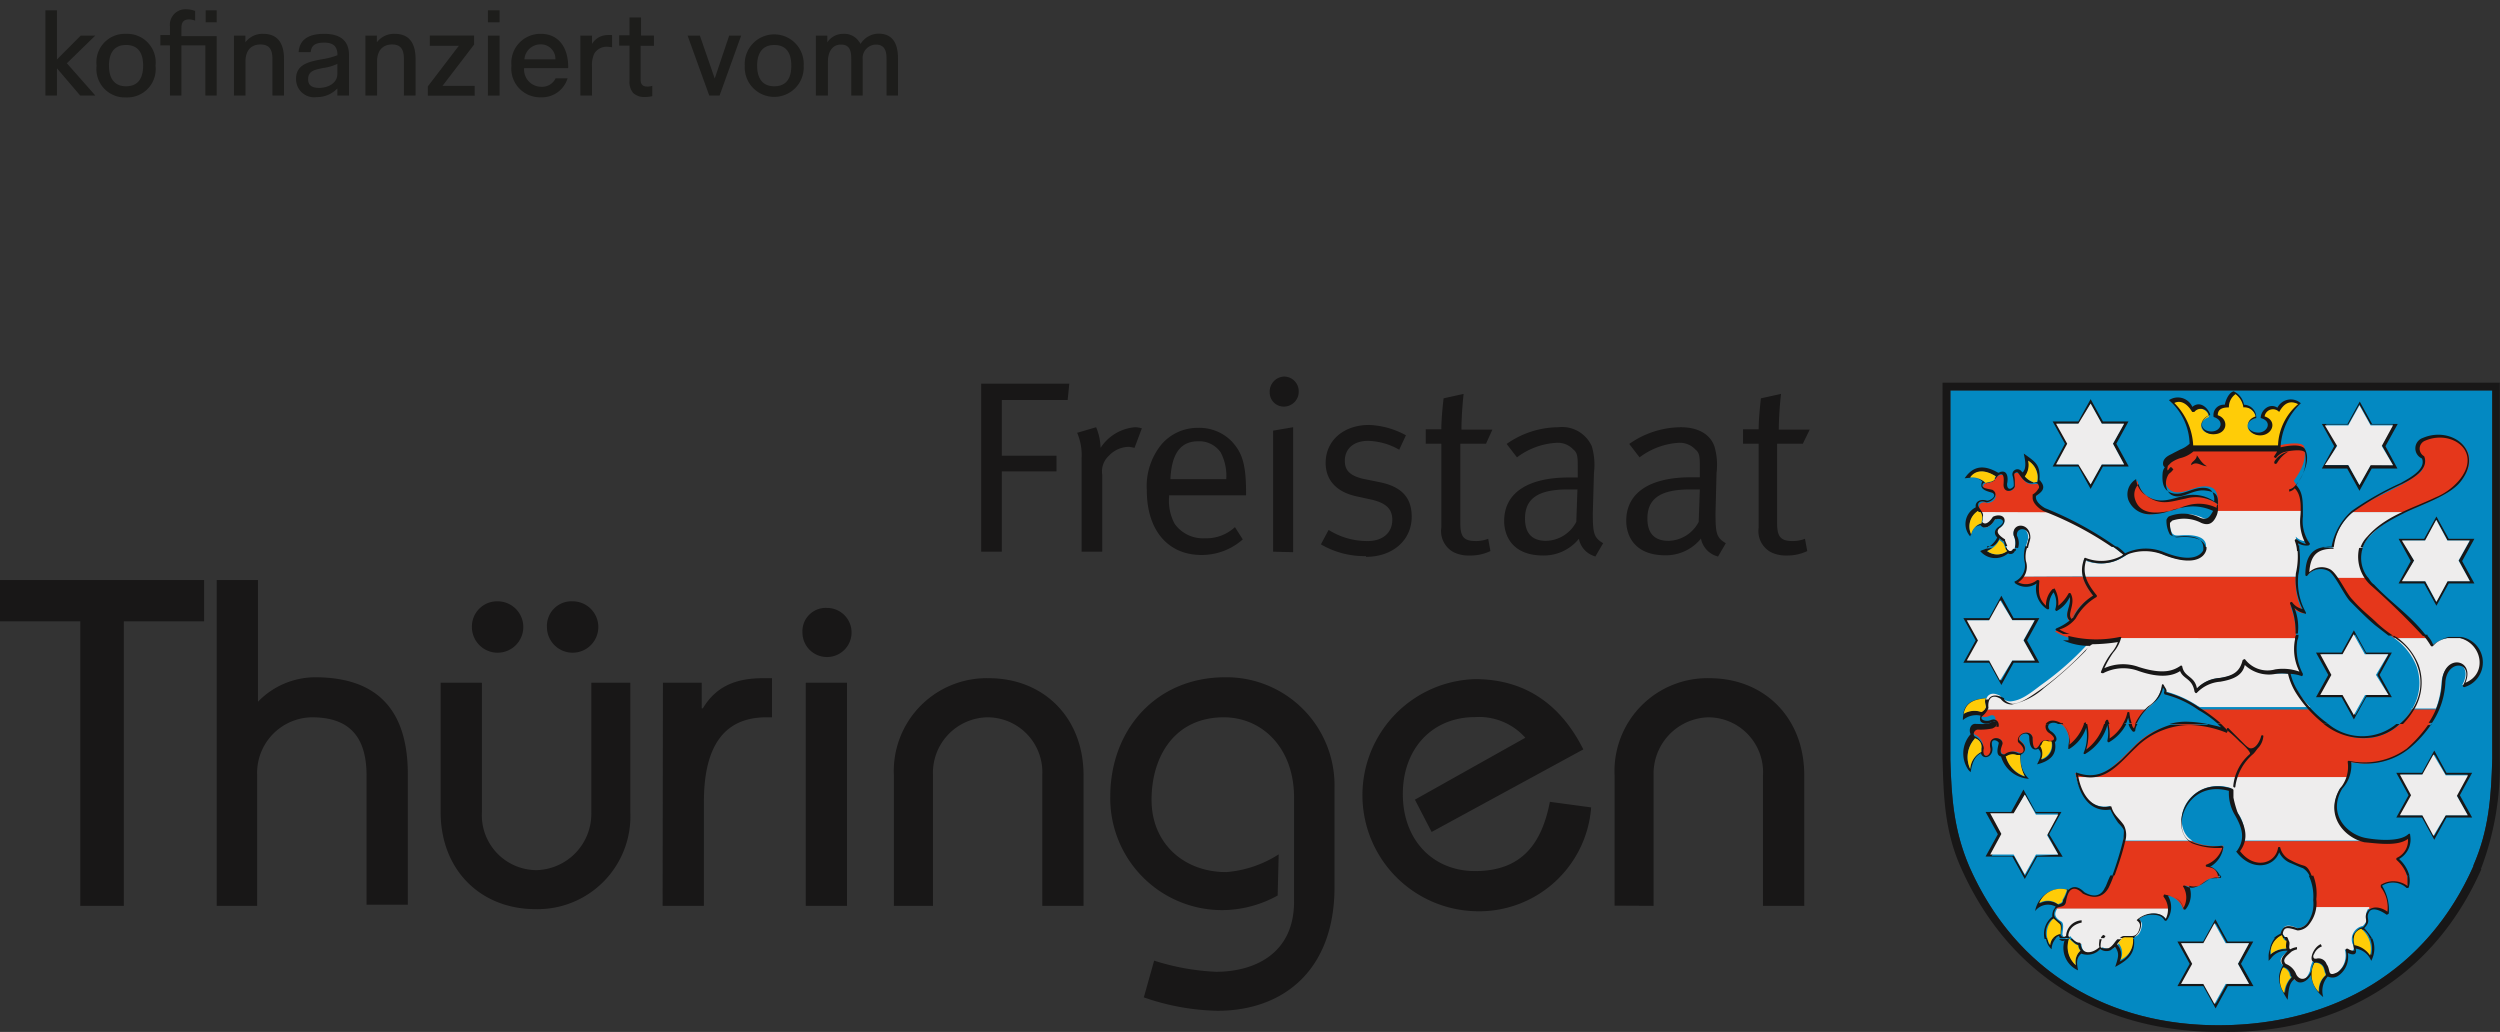 <svg id="Ebene_1" data-name="Ebene 1" xmlns="http://www.w3.org/2000/svg" viewBox="0 0 242.26 100"><rect x="0" y="0" width="242.26" height="100" fill="#333333" stroke="none"/><defs><style>.cls-1{fill:#1d1d1b;}.cls-2{fill:#0389c2;}.cls-3{fill:#181717;}.cls-4,.cls-6{fill:#eeeded;}.cls-5{fill:#e5371b;}.cls-6{fill-rule:evenodd;}.cls-7{fill:#ffcc07;}</style></defs><title>FST_Logo_H100px</title><path class="cls-1" d="M7.77,9.26,5.52,6.62V9.26H4.4V1H5.52V5.76l2.3-2.31H9.23L6.48,6.13,9.24,9.26Z"/><path class="cls-1" d="M15.07,6.36a2.75,2.75,0,0,1-2.86,3.08A2.75,2.75,0,0,1,9.36,6.36a2.75,2.75,0,0,1,2.85-3.08A2.76,2.76,0,0,1,15.07,6.36Zm-1.2,0c0-1.32-.56-2-1.66-2s-1.65.72-1.65,2,.56,2,1.65,2S13.87,7.68,13.87,6.36Z"/><path class="cls-1" d="M21,9.26H19.9V4.4H17.58V9.26H16.47V4.4h-.93v-1h.93V2.58A1.51,1.51,0,0,1,18.1.9a2.54,2.54,0,0,1,.81.16V2a1.77,1.77,0,0,0-.59-.12c-.42,0-.74.18-.74.82v.8H21ZM21,1V2.16H19.93V1Z"/><path class="cls-1" d="M25.24,4.31c-1,0-1.45.7-1.45,1.62V9.26H22.67V3.45h1.11V4.1a2.06,2.06,0,0,1,1.74-.82c1.5,0,2,1.07,2,2.42V9.26H26.4V5.75C26.4,4.91,26.19,4.31,25.24,4.31Z"/><path class="cls-1" d="M33.82,5.34V9.26H32.69V8.57a2.7,2.7,0,0,1-2,.84,1.75,1.75,0,0,1-2-1.79c0-1.4,1.29-1.65,2.53-1.88a7.24,7.24,0,0,0,1.48-.39h0c0-.88-.42-1.22-1.29-1.22s-1.24.28-1.3.92H28.94c.08-1.12.83-1.77,2.47-1.77S33.82,4,33.82,5.34ZM32.69,7.19v-1a4.63,4.63,0,0,1-1.38.4c-.79.16-1.45.27-1.45,1.09,0,.56.33.84,1.09.84C32,8.49,32.69,7.92,32.69,7.19Z"/><path class="cls-1" d="M38,4.31c-1,0-1.46.7-1.46,1.62V9.26H35.41V3.45h1.11V4.1a2.07,2.07,0,0,1,1.75-.82c1.5,0,2,1.07,2,2.42V9.26H39.14V5.75C39.14,4.91,38.93,4.31,38,4.31Z"/><path class="cls-1" d="M41.46,8.37l3-3.93H41.65v-1h4.29v.88l-3.06,4H46v.95H41.46Z"/><path class="cls-1" d="M48.41,2.16H47.28V1h1.13Zm0,7.1H47.28V3.45h1.13Z"/><path class="cls-1" d="M52.45,8.41a1.45,1.45,0,0,0,1.39-.82H55a2.6,2.6,0,0,1-2.59,1.84,2.79,2.79,0,0,1-2.85-3.08,2.81,2.81,0,0,1,2.86-3.07c1.72,0,2.64,1.34,2.64,3.19V6.6H50.79A1.67,1.67,0,0,0,52.45,8.41ZM52.4,4.3a1.56,1.56,0,0,0-1.58,1.45h3A1.4,1.4,0,0,0,52.4,4.3Z"/><path class="cls-1" d="M58.83,4.53a1.41,1.41,0,0,0-1.23.64,2.59,2.59,0,0,0-.23,1.32V9.26H56.24V3.45h1.13v.81a1.73,1.73,0,0,1,1.54-.86,1.87,1.87,0,0,1,.4,0V4.58A3.91,3.91,0,0,0,58.83,4.53Z"/><path class="cls-1" d="M62.75,8.39a1.77,1.77,0,0,0,.46-.07v1a3.55,3.55,0,0,1-.73.08A1.54,1.54,0,0,1,61.35,9,1.64,1.64,0,0,1,61,7.85V4.42H60v-1H61V1.69h1.12V3.44h1.25v1H62.08V7.74C62.08,8.25,62.35,8.39,62.75,8.39Z"/><path class="cls-1" d="M69.26,7.61l1.4-4.16h1.16L69.73,9.26h-1L66.63,3.45h1.19Z"/><path class="cls-1" d="M77.88,6.36a2.86,2.86,0,1,1-5.71,0,2.86,2.86,0,1,1,5.71,0Zm-1.2,0c0-1.32-.56-2-1.65-2s-1.66.72-1.66,2,.56,2,1.66,2S76.68,7.68,76.68,6.36Z"/><path class="cls-1" d="M84.86,4.32A1.31,1.31,0,0,0,83.6,5.78V9.26H82.49V5.75c0-.77-.11-1.43-1-1.43s-1.26.8-1.26,1.61V9.26H79.06V3.45h1.11V4.1a1.84,1.84,0,0,1,1.54-.82A1.71,1.71,0,0,1,83.22,4a1.17,1.17,0,0,1,.17.26,2.09,2.09,0,0,1,1.73-1c1.52,0,1.9,1.15,1.9,2.42V9.26H85.91V5.75C85.91,5,85.78,4.32,84.86,4.32Z"/><path class="cls-2" d="M239.67,83.89c1.51-3.46,1.73-6.6,1.84-10.38V37.83H189V73.62c.11,3.67.32,6.81,1.84,10.37,4.54,10.27,13.62,15.46,24.43,15.36s19.89-5.19,24.43-15.46"/><path class="cls-3" d="M239.67,83.89c1.51-3.46,1.73-6.6,1.84-10.38V37.83H189V73.62c.11,3.67.32,6.81,1.84,10.37,4.54,10.27,13.62,15.46,24.43,15.36s19.89-5.19,24.43-15.46m.76.32c-4.65,10.59-14.06,16-25.19,15.78-11.14.11-20.43-5.19-25.19-15.78-1.62-3.57-1.73-6.81-1.84-10.59V37.08h54V73.62a28,28,0,0,1-1.83,10.59"/><path class="cls-3" d="M231.89,45.08l-1.09-1.95,1.09-2h-2.17l-1.08-1.94-1.08,1.94H225.4l1.08,2-1.08,1.95h2.16L228.64,47l1.08-1.94Zm.43.32h-2.49l-1.19,2.16-1.19-2.16H225l1.19-2.16L225,41.08h2.48l1.19-2.17,1.19,2.17h2.49l-1.19,2.16Z"/><path class="cls-4" d="M231.89,45.08h-2.17L228.64,47l-1.08-1.94h-2.27l1.19-1.84-1.19-2h2.27l1.08-1.94,1.08,1.94h2.17l-1.09,2Z"/><path class="cls-3" d="M239.34,56.32l-1.08-2,1.08-1.94h-2.16l-1.08-2-1.08,2h-2.16l1.08,1.94-1.08,2H235l1.08,2,1.08-2Zm.44.22h-2.49L236.1,58.7l-1.19-2.16h-2.48l1.18-2.17-1.18-2.16h2.48l1.19-2.16,1.19,2.16h2.49l-1.19,2.16,1.19,2.17Z"/><path class="cls-4" d="M239.34,56.32h-2.16l-1.08,2-1.08-2h-2.27l1.19-2-1.19-1.94H235l1.08-2,1.08,2h2.16l-1.08,1.94Z"/><path class="cls-3" d="M231.45,67.35l-1.08-1.95,1.08-2h-2.16l-1.08-1.94-1.08,1.94H225l1.08,2L225,67.35h2.16l1.08,1.94,1.08-1.94Zm.33.21h-2.49l-1.19,2.16-1.19-2.16h-2.48l1.19-2.16-1.19-2.16h2.48l1.19-2.16,1.19,2.16h2.49l-1.19,2.16Z"/><path class="cls-4" d="M231.45,67.35h-2.27l-1.08,1.94L227,67.35h-2.16l1.08-1.95-1.08-2H227l1.08-1.94,1.08,1.94h2.27l-1.19,2Z"/><path class="cls-3" d="M239.13,79l-1.08-1.94,1.08-2H237l-1.08-1.95-1.09,1.95h-2.16l1.08,2L232.64,79h2.16l1.09,2L237,79Zm.43.22h-2.49l-1.18,2.16-1.19-2.16h-2.49l1.19-2.16-1.19-2.17h2.49l1.19-2.16,1.18,2.16h2.49l-1.19,2.17Z"/><path class="cls-4" d="M239.13,79H237l-1.19,2-1.08-2h-2.17l1.08-1.94-1.08-2h2.17l1.08-1.95L237,75.13h2.16l-1.08,2Z"/><path class="cls-3" d="M217.94,95.35l-1.08-1.95,1.08-2h-2.16l-1.08-1.94-1.08,1.94h-2.17l1.08,2-1.08,1.95h2.17l1.08,1.94,1.08-1.94Zm.43.21h-2.48l-1.19,2.16-1.19-2.16H211l1.19-2.16L211,91.24h2.49l1.19-2.16,1.19,2.16h2.48l-1.19,2.16Z"/><path class="cls-4" d="M217.94,95.35h-2.27l-1.08,1.94-1.08-1.94h-2.16l1.08-1.95-1.08-2h2.16l1.08-1.94,1.08,1.94h2.27l-1.08,2Z"/><path class="cls-3" d="M199.45,82.81l-1.08-2,1.08-2h-2.16L196.21,77l-1.08,1.94H193l1.08,2-1.08,2h2.16l1.08,1.94,1.08-1.94Zm.44.21H197.4l-1.19,2.16L195,83h-2.59l1.19-2.16-1.19-2.16h2.48l1.19-2.17,1.19,2.17h2.49l-1.19,2.16,1.3,2.16Z"/><path class="cls-4" d="M199.45,82.81h-2.16l-1.08,1.94-1.08-1.94h-2.27l1.08-2-1.08-2h2.27L196.21,77l1.08,1.94h2.16l-1.08,2Z"/><path class="cls-3" d="M197.18,64l-1.08-1.94,1.08-1.95H195l-1.08-1.94-1.08,1.94H190.7l1.08,1.95L190.7,64h2.16l1.08,1.95L195,64Zm.44.22h-2.49l-1.19,2.16-1.19-2.16h-2.49l1.19-2.16-1.19-2.16h2.49l1.19-2.17,1.19,2.17h2.49l-1.19,2.16,1.19,2.16Z"/><path class="cls-4" d="M197.18,64H195l-1.19,1.95L192.75,64h-2.16l1.08-1.94-1.08-1.95h2.16l1.08-1.94L195,60.1h2.16l-1.08,1.95Z"/><path class="cls-3" d="M205.83,45,204.75,43l1.08-1.94h-2.16l-1.08-1.95-1.08,1.95h-2.16L200.43,43,199.35,45h2.16l1.08,1.94L203.67,45Zm.43.21h-2.48l-1.19,2.17-1.19-2.17h-2.49L200.1,43l-1.19-2.16h2.49l1.19-2.16,1.19,2.16h2.48L205.08,43l1.18,2.16Z"/><path class="cls-4" d="M205.83,45h-2.16l-1.08,1.94L201.4,45h-2.16L200.32,43l-1.08-1.94h2.16l1.19-1.95,1.08,1.95h2.16L204.75,43Z"/><path class="cls-5" d="M223,49.62H214.7c0-.11,0-.11.1-.22a2.11,2.11,0,0,0,.11-1.19c-.11-.65-.32-1.08-1.29-1.08s-2,.76-2.92.54-1-1.4-.87-1.84a.83.83,0,0,1,.22-.54.11.11,0,0,1-.11-.11c-.22-.1-.11-.32-.11-.54.11-.43.54-.43,1-.64a5.8,5.8,0,0,0,1.52-.87H221s1.94-.43,2.27.11c.11.54.32,1.62-1,3.35a4.22,4.22,0,0,1,.76,3"/><path class="cls-4" d="M201.83,55.89a2.73,2.73,0,0,1,.11-1.62,4.19,4.19,0,0,0,4.32-.65,4.46,4.46,0,0,1,3.36.1c2.7,1.09,3.89.33,4.1-.43s-.1-1.62-2.59-1.4c-.33,0-.43,0-.65-.22a2.4,2.4,0,0,1-.22-1.3.88.88,0,0,1,.22-.32,3.81,3.81,0,0,1,2.92.11c.65.32,1,0,1.3-.65H223v.21a3.55,3.55,0,0,0,.65,2.71,1.39,1.39,0,0,1-1.19-.43,9.18,9.18,0,0,1,.11,3.78v.11Z"/><path class="cls-6" d="M222.48,61.83v.22A5.47,5.47,0,0,0,223,65.4a6,6,0,0,0-2.59-.32,3.18,3.18,0,0,1-3-1.09c-.11,1.09-.87,1.52-2.38,1.73a3.19,3.19,0,0,0-2.27,1.19c-.22-1.4-1.19-1.19-1.51-2.27-.65.44-1.73.87-4.11.11a4.49,4.49,0,0,0-3.57.22c.54-1.73,1.41-2.06,1.62-3.25h17.3Z"/><path class="cls-5" d="M213.18,68.75h10.71c1.73,2,3.89,3.14,6.16,2.7a5.46,5.46,0,0,0,3.67-2.7h2.49a10.13,10.13,0,0,1-2.81,3.79,7,7,0,0,1-5.73,1.29,2.55,2.55,0,0,1-.22,1.62H201.18a1.06,1.06,0,0,0-.1-.54c2.59,1,3.89-.86,5.72-2.59A6.85,6.85,0,0,1,212,70.16a10.55,10.55,0,0,1,3.68.75,8.17,8.17,0,0,0-2.49-2.16"/><path class="cls-4" d="M227.45,75.35a1.57,1.57,0,0,1-.65,1c-1.51,2.49.33,4.54,2.27,5,.33,0,.76.11,1.19.11H217.4a3.31,3.31,0,0,0-.65-2.81,4,4,0,0,1-.54-2.27,3.82,3.82,0,0,0-3,.21c-2.48,1.41-2.05,4.22-.75,4.87h-6.71a4.78,4.78,0,0,0,.11-1.19c-.11-.54-1-1-1.4-2.16-1.52.32-2.81-.76-3.25-2.81h26.27Z"/><path class="cls-5" d="M217.4,81.51h12.86c1.19.11,2.49.11,3.14-.54a2,2,0,0,1-1.19,2.27,3,3,0,0,1,1.08,2.81,2.11,2.11,0,0,0-2.59-.22,3.34,3.34,0,0,1,.64,2.7,1.47,1.47,0,0,0-1.72-.43h-5.3a2.24,2.24,0,0,0,0-.86c0-1.95-.54-2.92-1.08-3.25s-2.06-.64-2.38-1.83c-.22,1.73-2.49,2.37-3.89.32.21-.43.43-.65.43-1"/><path class="cls-4" d="M229.62,88c-.11.11-.22.11-.22.22-.33.65.32.76-.43,1.51a1.32,1.32,0,0,0-1,1.73c.33.54,0,1-.75.54a2.11,2.11,0,0,1-.76,2.27c-1.3.65-.86-.21-1.3-.75a.82.82,0,0,0-1-.43,2.47,2.47,0,0,0-.32,1c-.44,1.19-1.41,1.4-1.73.43a2,2,0,0,0-.87-1c-.65-.54.22-1.08.54-1.41-.32-.11-.21-.43-.21-.86s-.44-.76-.44-.87c.11-.75.54-.86,1.52-.43a1.48,1.48,0,0,0,1.08-.65,3,3,0,0,0,.54-1.4h5.3Zm-19.36,0a1.61,1.61,0,0,1-.32,1.09,1.46,1.46,0,0,0-1.3-.55,2.44,2.44,0,0,0-1.4.55.59.59,0,0,1,.32.54c-.21,1.73-1.4,1-1.73,1.18s-.43.76-1.08,1.09c-.76.1-1-.11-1-.11-.65.65-1.95,1.08-2.06-.33-.32.11-.75-.32-1.08-.75-.21.21-.43.43-.75-.11,0-.43.21-1.08-.11-1.3-.54-.32-.76-.65-.43-1.19,0,0,0-.11.1-.11Z"/><path class="cls-5" d="M205.72,81.51h6.71c.1,0,.1.11.21.11a5.73,5.73,0,0,0,2.81.32c.11.87-1,1.73-1.62,2,.54.1,1,.21,1.19,1.19a1.5,1.5,0,0,0-1.51.43,1.44,1.44,0,0,1-1.73.21,2.17,2.17,0,0,1-.22,2.38,1.93,1.93,0,0,0-1.84-1.4,2,2,0,0,1,.44,1.29h-11c.32-.32.86-.1,1-.64.22-1.52,1-1.73,1.84-.87,1.19.65,1.84.22,2.27-.43a23.31,23.31,0,0,0,1.51-4.54M192.21,68.75H208a3.7,3.7,0,0,0-1.19,2.06c-.43-.33-.32-.76-.54-1.63a4.42,4.42,0,0,1-1.94,2.6,3.76,3.76,0,0,0-.11-2A5.54,5.54,0,0,1,202.05,73a4.51,4.51,0,0,0,.11-2.92,4,4,0,0,1-1.73,2.38,2.28,2.28,0,0,0-.54-2.17c-1.3-.86-1.84.11-1.19.65s.65,1-.11,1c-.22-.11-.54-.11-.65.1-.43.65-1.08.76-1-.64-.22-.76-1.41-.33-1.19.32l.21.22c.54.43.33,1.19-.32,1a1.17,1.17,0,0,0-1.19.11c-.65.21-.65-.43-.43-1.08.11-.44-1.19-.76-1,.32s-1.09,1.41-.87.11c.11-.22-.22-1-.76-1.19-.32-.32-.1-1,.33-.87a1.84,1.84,0,0,0,1.3-.1c.54-.22.43-1.19-.22-.87s-1.41-.11-.87-.54c0,.22.11.11.22,0"/><path class="cls-4" d="M196,55.89a1.83,1.83,0,0,0,.22-1.52c-.22-.86.32-1.94.32-2.27,0-1.29-1.62-1.29-1.4-.21.43,1.19-.11,2-.65,1.29l-.22-.64c-.86-.54-1.08-1.09-.43-1.41.87-.65.11-1.19-.54-.76-.54.87-1.08.87-1.19.54s.11-.43,0-1c0-.11-.21-.32-.21-.32h6.59a27.55,27.55,0,0,1,7.35,4.21,4.23,4.23,0,0,1-3.89.44,4,4,0,0,0-.11,1.62Z"/><path class="cls-5" d="M196,55.89h5.73a4.46,4.46,0,0,0,1.09,1.94A4.45,4.45,0,0,0,200.75,60c0,.11-.11.11-.11.22-.86-.43.33-1.62-.21-2.59a4.24,4.24,0,0,1-1.19,1.4,3,3,0,0,0-.22-1.94,2.56,2.56,0,0,0-.65,1.73,2.25,2.25,0,0,1-.86-2.6,1.78,1.78,0,0,1-2.16.11.72.72,0,0,0,.64-.43m11.14-9.3a2.25,2.25,0,0,0,1.19,1.62c1.51.87,2.92-.21,4.43-.11a4,4,0,0,1,2.16.76.79.79,0,0,1-.11.54,3.88,3.88,0,0,0-3.13-.32,13.76,13.76,0,0,1-3.14.75,1.88,1.88,0,0,1-1.94-1.29,1.81,1.81,0,0,1,.54-1.95"/><path class="cls-7" d="M210.48,39c.87-.43,1.51,0,2.05.87a.89.89,0,0,1,1.52.54c-1.19.43-.87,1.62.32,1.62s1.41-1.3.33-1.62a1,1,0,0,1,1.08-1,1.44,1.44,0,0,1,.75-1.29,1.66,1.66,0,0,1,.87,1.29,1.18,1.18,0,0,1,1.19,1.09c-1.3.32-.87,1.62.32,1.62s1.52-1.3.33-1.62a1,1,0,0,1,1.51-.76,1.35,1.35,0,0,1,2.05-.54,5.64,5.64,0,0,0-1.94,4.21h-8.43a6.08,6.08,0,0,0-2-4.43"/><path class="cls-4" d="M233.72,68.75a4.83,4.83,0,0,0,.44-4.21A6.09,6.09,0,0,0,232,61.83h3.14c.21.22.32.54.54.76a2.9,2.9,0,0,1,1.51-.76h1.19a2.14,2.14,0,0,1,1.52,1,2.22,2.22,0,0,1-1.3,3.56c1.3-2.38-1.73-3-2-.32a9,9,0,0,1-.54,2.59h-2.38Z"/><path class="cls-5" d="M226.37,55.89h2.92c.22.21.43.54.65.75,1.95,2.06,3.67,3,5.19,5.19H232a28.29,28.29,0,0,1-4.1-3.56c-.44-.55-1-1.63-1.52-2.38"/><path class="cls-4" d="M226.37,55.89a1.74,1.74,0,0,0-.65-.65,1.76,1.76,0,0,0-2.05.43c.11-1.84.65-2.59,2.38-2.59a5.68,5.68,0,0,1,1.84-3.36l.1-.1h5.08a9.71,9.71,0,0,0-3.56,2.48,3,3,0,0,0-.11,3.9h-3Z"/><path class="cls-5" d="M233.07,49.62H228c1.73-1.41,4.54-2.27,6.17-3.57a1.56,1.56,0,0,0,.75-1.73.94.94,0,0,1,.11-1.73,3.2,3.2,0,0,1,3.24.22c.87.54,1.73,2,.11,3.89-1.08,1.3-3.67,2.16-4.75,2.7a1.86,1.86,0,0,0-.55.22"/><path class="cls-3" d="M212.86,44.1c.22.22.43.76,1,1.08-.54,0-1-.54-1.51-.1-.11-.33.54-.44.54-1m7.57.54c-.22.33.1.44.21.22a3.11,3.11,0,0,1,1.08-1.08,2.19,2.19,0,0,0-1.29.86m-3,27.46c.11.11.43.44.65.44.65,0,1-1.09,1-1.19s.22-.11.22,0a1.92,1.92,0,0,1-.44,1.08c-.21.21-.32.43-.54.65a5,5,0,0,0-1.73,3.13c0,.22-.21.11-.21,0a4.65,4.65,0,0,1,1.62-3.13c.11-.22-.87-1.09-1-1.19a11.54,11.54,0,0,0-1.19-1.08c-.11-.11,0-.33.11-.22l1.51,1.51"/><path class="cls-5" d="M205.4,61.83c-2.05.44-4.65.44-6.27-.65A3.41,3.41,0,0,0,200.75,60a5.62,5.62,0,0,1,2.06-2.16,4.46,4.46,0,0,1-1.09-1.94h20.76a6.29,6.29,0,0,0,.76,3.56,2.62,2.62,0,0,1-1.3-.75,7.66,7.66,0,0,1,.54,3.13Z"/><path class="cls-4" d="M209.51,66.48a3.31,3.31,0,0,1-1.3,2.06l-.11.1-.11.11H192.21l.11-.11a.38.38,0,0,1,.11-.21c-.11-1,.43-1.52,1.4-1a1.21,1.21,0,0,0,1,.54c1-.1,1.72-.64,3-1.62a28.6,28.6,0,0,0,4.33-3.78l.43-.43a22.33,22.33,0,0,0,2.7-.22h.11c-.32,1.08-1.08,1.41-1.62,3.24a4.49,4.49,0,0,1,3.57-.21c2.37.75,3.45.32,4.1-.11.22,1.08,1.3.86,1.41,2.27a3.61,3.61,0,0,1,2.27-1.19c1.4-.22,2.16-.76,2.38-1.73a3.17,3.17,0,0,0,3,1.08h1.3v.11a3.89,3.89,0,0,0,.54,1.19c.11.11.11.22.22.32a8.41,8.41,0,0,0,1.19,1.52l.11.11H213.18l-.21-.11A10.41,10.41,0,0,0,209.83,67c.11-.32-.32-.54-.32-.54"/><path class="cls-5" d="M191.89,49.62a.38.38,0,0,1-.11-.22c-.11-.54.21-.86.86-.65.65-.11,1-.65.54-1-.32-.11-1-.22-1-.54,0-.54.54-.33.87-.54s.32-.54.86-.65.54.54.43,1c0,.87.76.54.87.22.11-.87-.43-1.3.21-1.41.33-.1.54.76,1.08,1s.87-.11,1.19.21c.33.54,0,.65-.54,1.19,0,.11-.21.65,1,1.3a1.13,1.13,0,0,1,.32.11Z"/><path class="cls-3" d="M198.37,90.91c.11.22.11.44.22.65.11-.21.11-.43.32-.65h.33a1.64,1.64,0,0,0-.43,1.08,1.68,1.68,0,0,1-.55-1.08Zm2.38,0c.33.33.54.44.76.44,0,0,.11,0,.11.1.1,1.08,1.08,1,1.83.33-.1-.22,0-.54,0-.76h.22a1.83,1.83,0,0,0-.11.76c.22.21.65.11.76.11.43-.22.54-.54.86-.87h.44c-.22.11-.22.22-.44.43v.11a1.43,1.43,0,0,1,.22,1.62A2,2,0,0,0,206.59,91h.21c.11,1.41-.54,2-1.83,2.7.32-1,.43-1.29,0-1.94-.11.11-.33.21-.44.32a1,1,0,0,1-1-.11,1.7,1.7,0,0,1-1.84.44c-.54.43-.43,1-.32,1.62a2.38,2.38,0,0,1-1.3-2.92c-.11.11-.32.11-.54-.11h1.19Zm20,0a2,2,0,0,0-.76,1.3v.32a1.91,1.91,0,0,1,1.52-.54c-.11-.21,0-.54,0-.75a.83.83,0,0,0-.22-.44h.33c.1.11.1.22.21.44s-.11.65.11.75a1.65,1.65,0,0,1,.65-.21V92a1.73,1.73,0,0,0-.54.22c-.33.32-1,.76-.54,1.19a1.74,1.74,0,0,1,1,1c.32.65,1.08.65,1.51-.43a2.75,2.75,0,0,1,.22-.76c-.54-.1-.11-1.4.65-1.73l.11.22a1.3,1.3,0,0,0-.76.76c-.11.1-.11.43.11.43h.11a.82.82,0,0,1,1,.54c.43.54,0,1.3,1.08.76a2,2,0,0,0,.76-2.17c0-.1.1-.1.21-.1a1.1,1.1,0,0,0,.65.21,4.52,4.52,0,0,1-.11-.54V90.8h.22v.76a2.32,2.32,0,0,1,1.51,1,2.81,2.81,0,0,0-.1-1.62h.21a2.52,2.52,0,0,1-.11,2.17,1.92,1.92,0,0,0-1.51-1.19c.11.43,0,.75-.76.43a2.21,2.21,0,0,1-.86,2.16,1,1,0,0,1-1.08.11,2.14,2.14,0,0,0-.44,2,3.15,3.15,0,0,1-1.18-2.16c-.44.76-1.19,1-1.63.43-.54.44-.54,1.08-.64,2-.76-1.19-1.19-2.16-.44-3.35-.43-.54.11-1,.44-1.41a1.84,1.84,0,0,0-1.63.76l-.21.22v-.33a1.83,1.83,0,0,1,.11-.76,2.39,2.39,0,0,1,.64-1.29h.22Zm-20.22,0a2.36,2.36,0,0,0,.65,2.6,1.43,1.43,0,0,1,.44-1.41.81.81,0,0,1-.22-.54c-.22,0-.54-.32-.87-.65m23.79,2.38a2.42,2.42,0,0,0,.43,2.81,1.9,1.9,0,0,1,.65-1.62v-.11c-.11-.21-.11-.43-.22-.65a.79.79,0,0,0-.86-.43m-3,.43a2.28,2.28,0,0,0,.11,2.49,2.43,2.43,0,0,1,.65-1.51c0-.11-.11-.11-.11-.22a.93.93,0,0,0-.65-.76"/><path class="cls-3" d="M204.86,84.75a9.87,9.87,0,0,1-.54,1.3c-.43.75-1.19,1.19-2.49.54-.75-.76-1.4-.65-1.62.76-.11.75-.86.32-1.08.86s0,.76.43,1.08.11,1,.11,1.3c.22.32.32.21.54.11a1.6,1.6,0,0,1,1.51-1.52v.22c-1,.22-1.29.86-1.29,1.3.1.1.1.21.21.21h-1a.38.38,0,0,1-.11-.21c-.11,0-.21.1-.32.21h-.33a2.6,2.6,0,0,1,.65-.43c0-.32.11-.86-.11-1a2.9,2.9,0,0,1-.54-.43,1.77,1.77,0,0,0-.54,1.94h-.21a2.11,2.11,0,0,1,.75-2.16,1.36,1.36,0,0,1,.11-.65c.11-.11.11-.22.22-.32a1.56,1.56,0,0,0-2,.43,2.59,2.59,0,0,1,3.24-2.06c.44-.43,1-.32,1.52.22,1.08.65,1.73.22,2-.43.11-.11.22-.54.54-1.19h.22Zm10.27,0c0,.11.11.11.11.22a.11.11,0,0,1-.11.11c-1.19-.33-1.73,1.18-3,.75a2.26,2.26,0,0,1-.32,2.27.15.15,0,0,1-.22,0,1.61,1.61,0,0,0-1.51-1.3,2.13,2.13,0,0,1-.11,2.38.15.15,0,0,1-.22,0c-.21-.32-.43-.54-1.29-.54a1.92,1.92,0,0,0-1.19.44c.21.1.21.32.21.54a1.53,1.53,0,0,1-.65,1.18v.11h-1.4a.56.56,0,0,1,.43-.21h.76c.32,0,.65-.22.76-1a.57.57,0,0,0-.22-.43l-.11-.11a2.5,2.5,0,0,1,1.51-.65c.76,0,1.09.22,1.3.55a2,2,0,0,0-.21-2.17s0-.21.1-.21c.87.21,1.52.32,1.84,1.29a2,2,0,0,0,0-2c-.11-.11,0-.22.22-.11,1.19.65,1.73-.86,3-.75V85h.33Zm9,0a4.88,4.88,0,0,1,.33,2.38,3.27,3.27,0,0,1-.65,2.38,1.48,1.48,0,0,1-1.08.65h-.11c-1-.33-1.3-.33-1.41.32,0,.11.11.22.22.43h-.33c0-.11-.1-.11-.1-.21-.11.1-.22.1-.33.21h-.32a2.29,2.29,0,0,1,.65-.43c.21-.86.75-.86,1.62-.54a1.29,1.29,0,0,0,1-.54,3.12,3.12,0,0,0,.54-2.16,4.72,4.72,0,0,0-.43-2.38h.43Zm9.3,0a2.19,2.19,0,0,1,0,1.19c0,.11-.11.11-.22.11a1.94,1.94,0,0,0-2.38-.22,4.39,4.39,0,0,1,.65,2.7.38.38,0,0,1-.21.11c-.44-.32-1.41-.86-1.73-.21s.32.75-.44,1.51a5.37,5.37,0,0,1,.76,1h-.21a1.7,1.7,0,0,0-.65-.86,1.17,1.17,0,0,0-.76.86H228c0-.21,0-.32.11-.43.22-.32.54-.65.87-.65.65-.65,0-.86.43-1.51s1.4-.43,1.94,0a3.21,3.21,0,0,0-.64-2.38v-.22a2.27,2.27,0,0,1,2.59.11v-1h.11Zm-29.84,6.16c0-.11.11-.21.22-.32l.21.11c0,.1-.1.1-.1.21Zm-3.24-4.65a2.28,2.28,0,0,0-2.7,1.3,1.64,1.64,0,0,1,1.83.11c.22-.11.44-.11.44-.43a4.18,4.18,0,0,0,.43-1"/><path class="cls-3" d="M193.51,70.16c0,.21-.22.32-.43.43a5.69,5.69,0,0,1-1.41.11c-.32,0-.54.43-.32.65.54.21,1,1,.86,1.29-.11,1.08.87.54.65-.21-.22-1.3,1.3-1,1.19-.33-.11.33-.43,1.08.21,1a1.14,1.14,0,0,1,1.3-.11c.54.11.76-.33.22-.87l-.22-.21c-.21-.87,1.19-1.3,1.41-.44,0,1.41.43,1.19.75.54a.68.68,0,0,1,.87-.21c.43,0,.76-.22,0-.76a.72.72,0,0,1-.33-.86h.33c-.22.21-.11.43.11.65.54.32.75.86.43,1.08.22,1.19-.43,1.83-1.73,2.16.32-.65.54-1.08.11-1.51-.43.21-.87,0-.87-1.19-.11-.54-1.08-.22-1,.32l.22.22c.54.43.43,1,0,1.19a2.57,2.57,0,0,0,.75,2.37,3,3,0,0,1-2.7-2.16c-.54-.11-.32-.86-.22-1.3,0-.21-.86-.64-.64.33s-.87,1.4-1.09.65c-.64.32-.86,1-1,1.84l-.21-.22a2.79,2.79,0,0,1,.21-3.46c-.21-.43,0-1.08.54-1,.33,0,1.3.1,1.52-.22h.43Zm6.38,0a2.19,2.19,0,0,1,.64,2,4.29,4.29,0,0,0,1.41-2h.32a4.86,4.86,0,0,1-.1,2.48,4.89,4.89,0,0,0,1.73-2.48h.43a5.56,5.56,0,0,1,.11,1.4,3.94,3.94,0,0,0,1.29-1.4h.33a4.29,4.29,0,0,1-1.62,1.73c-.11.1-.22,0-.22-.11a3.53,3.53,0,0,0,0-1.52A4.63,4.63,0,0,1,202.16,73c-.11.11-.33.11-.22-.11a4.32,4.32,0,0,0,.22-2.38,3.76,3.76,0,0,1-1.63,2.06c-.21,0-.1-.11-.1-.11,0-.33.1-.65.1-1a2.27,2.27,0,0,0-.54-1.19c-.1-.1-.21-.1-.32-.21h.22Zm6.7,0a.59.59,0,0,0,.21.43c0-.11.11-.22.11-.43h.22a1.48,1.48,0,0,0-.22.65c0,.1-.21.1-.21.1a1.7,1.7,0,0,1-.44-.75Zm7.35,0c.43.1,1,.21,1.3.32l-.33-.32h.33l.65.65-.11.21a9.86,9.86,0,0,0-3.57-.76A7.47,7.47,0,0,0,207,72.43c-1.62,1.51-3,3.56-5.62,2.7.22,1.51,1.19,3.46,3.13,3,0,0,.11,0,.11.1.22.76.76,1.09,1.19,1.73a2.08,2.08,0,0,1,.11,1.63c-.22,1-.65,2.27-1,3.24h-.22a33.19,33.19,0,0,0,1-3.24,4.48,4.48,0,0,0,.11-1.09c0-.21-.43-.64-.54-.75a7.72,7.72,0,0,1-.76-1.3c-2.16.33-3.13-1.73-3.35-3.46,0-.21.11-.11.11-.11,1.84.65,3-.1,4.33-1.29l1.29-1.3a8.47,8.47,0,0,1,3.46-2.06h3.57Zm11.68,0a5.18,5.18,0,0,0,6.59,0h.32a4.84,4.84,0,0,1-2.59,1.29,6.07,6.07,0,0,1-4.76-1.29Zm10,0a11.37,11.37,0,0,1-2.16,2.38,6.68,6.68,0,0,1-5.62,1.29,3.35,3.35,0,0,1-.87,2.6c-1.4,2.38.32,4.32,2.16,4.75,1.08.22,3.35.44,4.22-.32.11-.11.21-.11.21.11a2.17,2.17,0,0,1-1.08,2.27,3.29,3.29,0,0,1,1,1.62h-.22a3.54,3.54,0,0,0-1-1.51.15.15,0,0,1,0-.22,1.84,1.84,0,0,0,1.08-1.84c-1,.76-3,.43-4.22.33-1.94-.44-3.89-2.6-2.38-5.19a3.24,3.24,0,0,0,.76-2.6.11.11,0,0,1,.11-.11,7,7,0,0,0,5.62-1.18,12.78,12.78,0,0,0,2.05-2.28h.33ZM214.91,84.75c-.21-.54-.43-.65-1.08-.76-.11,0-.11-.21,0-.21a2.56,2.56,0,0,0,1.52-1.62,6.66,6.66,0,0,1-2.92-.44c-2.38-1.29-.65-6.7,3.89-5.29l.11.1v.76a10,10,0,0,0,.43,1.52c.76,1.29,1.08,2.48.21,3.67,1.41,1.84,3.46,1.19,3.68-.32,0-.11.22-.11.22,0a1.8,1.8,0,0,0,1,1.19,5.72,5.72,0,0,0,1.3.54c.32.1.54.43.75,1h-.21a1.65,1.65,0,0,0-.65-.76c-.33-.11-.76-.32-1.3-.54a2.07,2.07,0,0,1-1-1c-.54,1.51-2.7,1.84-4.11,0,0,0-.11-.11,0-.11.87-1.19.54-2.27-.22-3.57a4.17,4.17,0,0,1-.54-2.27c-4.32-1.19-5.83,4.22-3.46,5a5.36,5.36,0,0,0,2.71.32.31.31,0,0,1,.21.11A2.55,2.55,0,0,1,214.16,84h.1a1.72,1.72,0,0,1,.87.87h-.22ZM197.72,72.32a1.32,1.32,0,0,1,.11,1.3,1.45,1.45,0,0,0,1-1.73h-.33c-.22-.11-.43-.11-.54.1s-.11.33-.22.33m-3.35,1a2.82,2.82,0,0,0,1.84,1.95,3.25,3.25,0,0,1-.43-2.06h-.33a1.09,1.09,0,0,0-1,.11h-.11m-3-1.73a2.66,2.66,0,0,0-.44,2.92A2,2,0,0,1,192,72.86v-.32a.85.85,0,0,0-.64-1"/><path class="cls-3" d="M200.43,61.62a11,11,0,0,0,5,.1c.22,0,.11.11.11.11a3.52,3.52,0,0,1-.76,1.41,9.2,9.2,0,0,0-.86,1.51,4.45,4.45,0,0,1,3.35-.11c2.38.76,3.35.33,4-.1.11-.11.21,0,.21.1.22,1,1.19.87,1.41,2.06a3.35,3.35,0,0,1,2.16-1c1.41-.21,2-.64,2.27-1.73a.4.4,0,0,1,.22-.1,2.73,2.73,0,0,0,2.92,1,4.71,4.71,0,0,1,2.37.22,4.8,4.8,0,0,1-.43-3.14.63.63,0,0,1,.11-.43h.22a1.16,1.16,0,0,1-.11.54,5.15,5.15,0,0,0,.54,3.24s0,.22-.11.22a3.78,3.78,0,0,0-1.08-.22A5.51,5.51,0,0,0,222.7,67a10.08,10.08,0,0,0,2.92,3.14h-.44a12,12,0,0,1-2.7-3,6.19,6.19,0,0,1-.76-1.84,4.14,4.14,0,0,0-1.19,0,3.41,3.41,0,0,1-3-.86c-.22,1-1.08,1.4-2.38,1.62a3.49,3.49,0,0,0-2.27,1.08c-.11.11-.22-.11-.22-.11-.21-1.3-1.08-1.19-1.4-2-.65.43-1.84.75-4,0a4.23,4.23,0,0,0-3.46.21c-.22,0-.22-.1-.22-.1a7.24,7.24,0,0,1,1-1.84,3.46,3.46,0,0,0,.65-1.08,17.37,17.37,0,0,1-2.48.21,1.82,1.82,0,0,0-.65.65,41.57,41.57,0,0,1-4,3.57,6.72,6.72,0,0,1-3.14,1.62,1.35,1.35,0,0,1-1.08-.54c-.86-.54-1.29,0-1.19.87a1.79,1.79,0,0,1-.54.75c-.43.33.22.65.76.43s.86.22.76.65h-.22c0-.11.11-.21,0-.32-.11-.54-.76.32-1.41-.11-.21-.11-.21-.43-.1-.65a2,2,0,0,0-1.73.43c0-1.08.54-1.94,2.48-2,.22-.43.76-.54,1.52-.11v.11a1.3,1.3,0,0,0,.86.43c.87-.11,1.62-.65,3-1.62a31.58,31.58,0,0,0,4-3.57l.43-.43a6.4,6.4,0,0,1-2.59-.54h.54Zm31.56,0c.11,0,.11.1.22.1a6.07,6.07,0,0,1,2.16,2.71,5.06,5.06,0,0,1-.43,4.32,7.53,7.53,0,0,1-1.08,1.41h-.33a5.78,5.78,0,0,0,1.3-1.52,4.62,4.62,0,0,0,.43-4.1,5.06,5.06,0,0,0-2-2.6c-.11-.11-.32-.22-.43-.32Zm3.25,0a2.43,2.43,0,0,1,.54.86,4.06,4.06,0,0,1,1.51-.76h1.19a2.5,2.5,0,0,1,.32,4.87c-.1,0-.21-.11-.1-.22,1.19-2.27-1.52-2.59-1.73-.32a7.64,7.64,0,0,1-1.3,4h-.33a7.64,7.64,0,0,0,1.3-4c.22-2.81,3.25-2.16,2.27.11,2.16-.87,1.62-3.79-.54-4.33h-1.19a2.26,2.26,0,0,0-1.4.76.15.15,0,0,1-.22,0,9.17,9.17,0,0,0-.76-1.08h.44Zm-37,8.54c.22-.33.76-.54,1.63,0h-.44a.79.79,0,0,0-.86,0Zm3.68,0h0c0-.11.22-.22.22-.11v.11Zm2.05,0a.4.4,0,0,1,.11-.33c0-.11.22-.11.22,0s.11.22.11.33Zm1.73,0a3.27,3.27,0,0,0,.44-1.08c0-.11.21-.11.21,0a4.05,4.05,0,0,0,.22,1h-.22c0-.22-.11-.33-.11-.54-.1.21-.1.32-.21.54l-.33.11Zm1.19,0a5.26,5.26,0,0,1,1.3-1.73,2.79,2.79,0,0,0,1.3-2c0-.11.11-.22.21,0s.33.43.22.65a10.56,10.56,0,0,1,3.24,1.51,15,15,0,0,1,2.06,1.52h-.33a10.51,10.51,0,0,0-1.84-1.3,9.69,9.69,0,0,0-3.24-1.51c-.11,0-.11-.22-.11-.22.11-.22,0-.32-.1-.43-.22,1.08-.87,1.4-1.52,2a4.87,4.87,0,0,0-1,1.41Zm3.35,0a5.6,5.6,0,0,1,1.84-.22,11.89,11.89,0,0,1,1.84.22Zm-17.83-2.49c-1.52.11-2,.65-2.17,1.51A2,2,0,0,1,192,69a.73.73,0,0,0,.44-.54c-.11-.44-.11-.65,0-.76"/><path class="cls-3" d="M193.08,53.08a3.07,3.07,0,0,1-.54.32,1.61,1.61,0,0,0,1.94,0l-.11-.11-.11-.21h.22v.1c.22.33.43.22.54.11a.11.11,0,0,1,.11-.11h.22c0,.11,0,.22-.11.22a.44.44,0,0,1-.65.22,1.9,1.9,0,0,1-2.7-.22c.21-.11.32-.11.54-.22l.65-.1Zm3.35,0a2.59,2.59,0,0,0-.11,1.29,1.76,1.76,0,0,1-.76,2.06,1.68,1.68,0,0,0,1.84-.22c.11,0,.22,0,.22.11-.11,1.3,0,1.73.64,2.38a2.26,2.26,0,0,1,.65-1.62c.11,0,.22-.11.22,0a2.87,2.87,0,0,1,.32,1.62,3.88,3.88,0,0,0,1-1.19.14.14,0,0,1,.21,0c.54,1-.43,2.05.11,2.48a.1.1,0,0,1,.11-.1,5.15,5.15,0,0,1,1.95-2.17c-1.09-1.4-1.3-2.37-.87-3.56a.11.11,0,0,1,.11-.11,4.13,4.13,0,0,0,3.57-.22l.1-.11c-.32-.21-.64-.54-1-.75h.43a4.22,4.22,0,0,1,.76.65,4.62,4.62,0,0,1,3.78-.11c2.71,1.08,3.68.32,3.9-.43V53h.21v.21c-.21,1-1.51,1.63-4.21.54a4.76,4.76,0,0,0-3.25-.1c-.54.21-.86.54-1.51.75a3.89,3.89,0,0,1-2.7-.1c-.33,1.08-.11,2,1,3.35a.14.14,0,0,1,0,.21,5.38,5.38,0,0,0-2,2.06A3.1,3.1,0,0,1,199.56,61a4.31,4.31,0,0,0,1,.43h-.64l-.65-.32c-.11-.11-.11-.11,0-.22a5,5,0,0,0,1.29-.76c-.64-.54.22-1.51,0-2.27a2.81,2.81,0,0,1-1.18,1.3c-.11.11-.22,0-.22-.11A2.08,2.08,0,0,0,199,57.4a2.13,2.13,0,0,0-.43,1.51c0,.22-.22.11-.22.11a2.35,2.35,0,0,1-1-2.48,1.78,1.78,0,0,1-2.05,0c-.11-.11-.11-.22,0-.22a1.69,1.69,0,0,0,.86-2,3.15,3.15,0,0,1,.11-1.4h.11Zm26.37,0a7.58,7.58,0,0,1-.1,2.7v.11a6.05,6.05,0,0,0,.75,3.46c0,.1,0,.21-.11.1a2.12,2.12,0,0,1-1-.54,5,5,0,0,1,.33,2.49h-.22a7,7,0,0,0-.54-2.92c0-.11.11-.21.22-.11a1.66,1.66,0,0,0,1,.65,6.52,6.52,0,0,1-.65-3.46,7.34,7.34,0,0,0,.11-2.7h.21Zm3.36,0a.1.1,0,0,1-.11.1c-1.52,0-2.16.65-2.27,2.27a1.73,1.73,0,0,1,1.94-.32c.76.32,1.62,2.38,2.27,3,.87,1,1.73,1.62,2.38,2.27a11.92,11.92,0,0,0,1.52,1.19h-.44l-1.29-1c-.65-.54-1.41-1.29-2.38-2.27-.65-.65-1.52-2.7-2.16-3a1.62,1.62,0,0,0-2,.43c-.11.11-.22.11-.22-.11,0-1.51.54-2.38,1.62-2.59Zm2.81,0a3.06,3.06,0,0,0,.43,2.81c.22.21.32.54.65.75,1.73,1.84,3.57,3,5.08,5h-.33a69.44,69.44,0,0,0-5-4.87,3.74,3.74,0,0,1-1.19-3.67Z"/><path class="cls-3" d="M192.54,53.08a2.14,2.14,0,0,0,1-1c-.33-.32-.33-.75.21-1.08.76-.54.11-.86-.43-.65-.43.76-1.08,1-1.4.54-.54.11-.76.33-1,1.09a1.81,1.81,0,0,1,.54-2.82c-.1-.54.44-.86,1.09-.64.32,0,1-.44.54-.76-.33-.11-1-.22-1.09-.65,0-.22,0-.32.11-.43-.43-.43-.86-.43-1.73-.33.87-1.29,1.95-1.29,3.25-.54.1,0,.21-.1.32-.1.65-.11.65.75.54,1.18,0,.65.43.54.65.22a3.27,3.27,0,0,0-.11-1,.49.49,0,0,1,.76-.54l.21.21c.44-.43.22-1.29.11-1.83,1.19.86,1.62,1.08,1.52,2.59.1,0,.1.11.21.22.43.64-.11,1-.54,1.29-.11.54.54,1,.87,1.19A33.36,33.36,0,0,1,205.08,53h-.44a32.17,32.17,0,0,0-6.59-3.46c-.43-.22-1.08-.76-1.08-1.3v-.32a1.4,1.4,0,0,0,.54-.54c.11-.11.11-.22,0-.44s-.43-.1-.65-.1c-.87,0-1.19-1.08-1.41-1.08-.43.1-.21.32-.21.75v.65c-.22.54-1.19.65-1.08-.32,0-.22.1-1-.33-.87s-.32.65-1.19.76c-.21,0-.54,0-.54.32s.76.33,1,.43c.64.44,0,1.09-.54,1.19h-.11c-.44-.21-1,0-.65.54s.43.54.32,1.09c0,.1-.11.21,0,.32s.44.32,1-.54c.86-.43,1.62.22.75,1-.43.33-.43.65.43,1.19v.11l.22.54h-.22l-.1-.43a1.52,1.52,0,0,1-.44-.33,1.42,1.42,0,0,1-.64.76h-.54Zm2.7,0a1.58,1.58,0,0,0-.11-1.19c-.22-1.3,1.62-1.3,1.62.21,0,.22-.22.76-.22,1h-.21c.11-.22.11-.44.21-.65a.48.48,0,0,1,.11-.33c0-1.08-1.29-1.08-1.19-.21a1.54,1.54,0,0,1,.11,1.19Zm18.27,0c0-.54-.33-1.3-2.49-1.08a.92.92,0,0,1-.76-.22,2.78,2.78,0,0,1-.32-1.41.88.88,0,0,1,.22-.32,3.6,3.6,0,0,1,3,.11c.76.32,1-.11,1.3-.65a4.56,4.56,0,0,0-2.92-.33,5.77,5.77,0,0,0-1.3.33,5.13,5.13,0,0,1-1.83.32,2.21,2.21,0,0,1-2.17-1.4,1.7,1.7,0,0,1,.76-2,2.17,2.17,0,0,0,1.19,1.73c1.51.87,2.81-.21,4.32-.21a3.58,3.58,0,0,1,2.06.64v-.32c-.11-.65-.33-1-1.08-1-1.08,0-1.95.75-2.92.54s-1.08-1.08-1-2a1.15,1.15,0,0,1,.21-.54c-.21-.11-.21-.43-.11-.65.22-.43.65-.54,1-.75l.65-.33a2.84,2.84,0,0,0,.86-.54,5.76,5.76,0,0,0-2-4.22,1.54,1.54,0,0,1,2.27.65c.76-.65,1.52.11,1.73.76-1.29.65-.86,1.62.11,1.62s1.3-1.08.22-1.4a1,1,0,0,1,1.08-1.19c.11-.54.43-1.19.86-1.3a1.75,1.75,0,0,1,1,1.3,1.23,1.23,0,0,1,1.19,1.29c-1.3.33-.87,1.41.21,1.41.87,0,1.41-1.08.22-1.41,0-.75.86-1.51,1.62-1a1.45,1.45,0,0,1,2.27-.43A6.24,6.24,0,0,0,221,43.35c.43-.11,2.05-.44,2.38.21s.32,1.73-.87,3.46c.65.65.65,1.52.65,2.81v.22a3.73,3.73,0,0,0,.65,2.59c.11.11-.11.22-.11.22a1.58,1.58,0,0,1-1-.22c0,.22.1.54.1.76h-.21a3.09,3.09,0,0,0-.22-1c0-.11.11-.22.22-.11a2.11,2.11,0,0,0,.86.43,4.39,4.39,0,0,1-.54-2.59c.11-1.41,0-2.27-.54-2.81a1,1,0,0,1-.54.32v-.22a.93.93,0,0,0,.54-.32,3.62,3.62,0,0,0,1-3.24c-.22-.44-1.95-.11-2.17,0s-.54.32-.65.54l-.21-.11c.11-.22.21-.32.32-.54h-8.11a3,3,0,0,1-1.29.65,3.2,3.2,0,0,0-.87.43l-.32.32c0,.11-.11.33,0,.44.11-.11.21-.33.32-.33l.22.22a1.74,1.74,0,0,1-.43.43,1.64,1.64,0,0,0-.22,1.41,1,1,0,0,0,.76.75c.86.22,1.83-.65,2.92-.54s1.29.44,1.29,1.19v.43a1.8,1.8,0,0,1-.11.76c-.32.76-.75,1.08-1.51.76a3.6,3.6,0,0,0-2.81-.22l-.22.22a2.87,2.87,0,0,0,.22,1.19.64.64,0,0,0,.54.21c2.27-.21,2.81.65,2.7,1.3h-.21Zm11.56,0a2.12,2.12,0,0,1,.87-.11,6.1,6.1,0,0,1,1.95-3.46,29.22,29.22,0,0,1,4.75-2.7c.76-.44,2.49-1.3,2.06-2.38a1.07,1.07,0,0,1,.1-2c2.81-1.19,6.06,1.3,3.57,4.33-1.08,1.29-3.78,2.16-5.3,2.91s-3.56,1.84-4.1,3.36h-.22A2.76,2.76,0,0,1,229.4,52c1.73-2,4.32-2.71,6.59-3.79a6,6,0,0,0,2.27-1.62c2.38-2.81-.65-5-3.24-3.89a.83.83,0,0,0-.11,1.51c.54,1.3-1.29,2.27-2.16,2.7a27.83,27.83,0,0,0-4.86,2.81A5.1,5.1,0,0,0,226.16,53h-1.09Zm-10.27-3.9a.39.39,0,0,1,.11-.32,3.63,3.63,0,0,0-3.13-.54c-1.19.22-2.16.65-3.35,0a2.2,2.2,0,0,1-1.19-1.41,1.46,1.46,0,0,0-.33,1.52c.54,1.62,2.49,1.29,3.68,1,.43-.11.86-.32,1.3-.43a3.92,3.92,0,0,1,2.91.21m-2.37-9.29c-.44-.76-1.08-1.19-1.73-.87a6.26,6.26,0,0,1,1.83,4.11h8.22a5.5,5.5,0,0,1,1.95-4c-.87-.43-1.41,0-1.84.76a.82.82,0,0,0-1.41.43c1.3.43.76,1.84-.43,1.84s-1.73-1.41-.43-1.84a1.1,1.1,0,0,0-1.19-.87,2,2,0,0,0-.76-1.29,1.53,1.53,0,0,0-.65,1.29c-.54,0-1.08.11-1.08.76,1.08.33,1,1.84-.43,1.84-1.19,0-1.62-1.3-.43-1.84a.8.8,0,0,0-1.41-.32Zm-20.76,9.62a1.78,1.78,0,0,0-.65,2.27,1.4,1.4,0,0,1,1-1.08c0-.33.22-.54-.1-1.08-.22,0-.22,0-.22-.11m1.73-3.35c-1.19-.76-2.05-.54-2.49.11a1.88,1.88,0,0,1,1.52.54c.21-.11.65-.11.86-.33a.38.38,0,0,1,.11-.32m4,.54a1.91,1.91,0,0,0-.87-2.06,1.82,1.82,0,0,1-.32,1.52,2,2,0,0,0,.76.54c.11.11.21,0,.43,0m17.62,2a2.1,2.1,0,0,1-.11.76,1.83,1.83,0,0,0,.11-.76"/><path class="cls-7" d="M193.4,46.16c-1.19-.76-2.05-.54-2.49.11a1.88,1.88,0,0,1,1.52.54c.21-.11.65-.11.86-.33a.38.38,0,0,1,.11-.32m4,.54a1.91,1.91,0,0,0-.87-2.06,1.82,1.82,0,0,1-.32,1.52,2,2,0,0,0,.76.54c.11.11.21,0,.43,0m-5.73,2.81a1.78,1.78,0,0,0-.65,2.27,1.4,1.4,0,0,1,1-1.08c0-.33.22-.54-.1-1.08-.22,0-.22,0-.22-.11m2.05,2.81a2.32,2.32,0,0,1-1.18,1.08,1.61,1.61,0,0,0,1.94,0l-.11-.11-.21-.54c-.11-.21-.33-.32-.44-.43m-1.29,15.35c-1.52.11-2,.65-2.17,1.51A2,2,0,0,1,192,69a.73.73,0,0,0,.44-.54c-.11-.44-.11-.65,0-.76m-1.08,3.89a2.66,2.66,0,0,0-.44,2.92A2,2,0,0,1,192,72.86v-.32a.85.85,0,0,0-.64-1m3,1.73a2.82,2.82,0,0,0,1.84,1.95,4.18,4.18,0,0,1-.43-2.06h-.33a1.09,1.09,0,0,0-1,.11h-.11m3.35-1a1.32,1.32,0,0,1,.11,1.3,1.45,1.45,0,0,0,1-1.73h-.33c-.22-.11-.43-.11-.54.1s-.11.33-.22.33m2.6,13.94a2.28,2.28,0,0,0-2.7,1.3,1.64,1.64,0,0,1,1.83.11c.22-.11.44-.11.44-.43a4.18,4.18,0,0,0,.43-1M199,89a2,2,0,0,0-.32,2.59,1.16,1.16,0,0,1,1-1.08c0-.32.11-.86-.11-1L199,89m1.51,1.94a2.36,2.36,0,0,0,.65,2.6,1.43,1.43,0,0,1,.44-1.41.81.81,0,0,1-.22-.54c-.22,0-.54-.32-.87-.65m4.76.44a1.46,1.46,0,0,1,.22,1.62,2,2,0,0,0,1.19-2.17h-.65C205.62,90.8,205.62,91,205.29,91.35Zm19,1.94a2.42,2.42,0,0,0,.43,2.81,1.9,1.9,0,0,1,.65-1.62v-.11c-.11-.21-.11-.43-.22-.65a.79.79,0,0,0-.86-.43m-3.14-2.7a1.8,1.8,0,0,0-1.08,1.51v.33a2.32,2.32,0,0,1,1.52-.54c-.11-.22,0-.54,0-.76-.22,0-.33-.22-.44-.54m.11,3.13a2.28,2.28,0,0,0,.11,2.49,2.43,2.43,0,0,1,.65-1.51c0-.11-.11-.11-.11-.22a.93.93,0,0,0-.65-.76m6.92-2.16a2.32,2.32,0,0,1,1.51,1,2.54,2.54,0,0,0-.86-2.59c-.87.32-.76,1.08-.65,1.62"/><path class="cls-3" d="M0,56.21H19.78v4H12V87.78H7.78V60.21H0ZM21,87.78V56.21h4V68a7.74,7.74,0,0,1,5.52-2.37c5,0,9,2.16,9,9.4V87.67h-4V75.13c0-4.43-2.38-5.62-5.3-5.62a5.39,5.39,0,0,0-5.3,5.62V87.78ZM61.08,66.16V78.7a9,9,0,0,1-9.19,9.4c-5.3,0-9.19-3.78-9.19-9.4V66.16h4V78.7A5.32,5.32,0,0,0,52,84.32a5.46,5.46,0,0,0,5.3-5.62V66.16ZM48.21,58.27a2.49,2.49,0,1,1-2.48,2.48,2.44,2.44,0,0,1,2.48-2.48m7.25,0A2.49,2.49,0,1,1,53,60.75a2.38,2.38,0,0,1,2.49-2.48m8.75,7.89H68v2.48h.11c1.29-2.16,3.24-2.92,5.83-2.92h.87v3.79h-.54c-3.79,0-6.06,2.38-6.06,8.21V87.78h-4Zm15.9-7.25a2.38,2.38,0,1,1-2.38,2.38,2.26,2.26,0,0,1,2.38-2.38m-2.06,7.25h4V87.78h-4Zm8.54,21.62V75.13a9,9,0,0,1,9.19-9.41c5.3,0,9.19,3.79,9.19,9.41V87.78h-4V75.13a5.32,5.32,0,0,0-5.3-5.62,5.38,5.38,0,0,0-5.29,5.62V87.78Zm37.19-1a11.2,11.2,0,0,1-5.08,1.41,10.84,10.84,0,0,1-11.14-11c0-6.48,4.44-11.56,11.14-11.56a10.48,10.48,0,0,1,10.59,10.7v9.62c0,8.11-5,12-11.35,12a23,23,0,0,1-7.13-1.3l1-3.56a23,23,0,0,0,6,1.08c3.56,0,7.56-1.63,7.56-6.81V77.29c0-4.86-3.13-7.78-6.81-7.78-4.75,0-7,3.78-7,8s3.13,7,7.24,7a11,11,0,0,0,5.08-1.72Zm14.92-6.16-1.62-3.13,10.7-6a6,6,0,0,0-4.87-2c-4.1,0-7,3-7,7.46s2.92,7.46,7,7.46c4.65,0,6.49-2.81,7.25-6.71l4,.54a10.89,10.89,0,0,1-11.25,10.06,11.25,11.25,0,0,1,0-22.49c5.09,0,8.44,2.71,10.49,6.81l-14.7,8Zm17.73,7.14V75.13a9,9,0,0,1,9.19-9.41c5.29,0,9.19,3.79,9.19,9.41V87.78h-4V75.13a5.32,5.32,0,0,0-5.3-5.62,5.46,5.46,0,0,0-5.3,5.62V87.78Zm-53-49H97.08v5.4h5.3v1.52h-5.3v7.78h-2V37.18h8.54Zm6.48,4.64a4.91,4.91,0,0,0-.54-.1,2.7,2.7,0,0,0-1.94.86,2.06,2.06,0,0,0-.65,1.84v7.46h-2V44.43a5.47,5.47,0,0,0-.43-2.49l1.84-.54a5.54,5.54,0,0,1,.43,2,4.4,4.4,0,0,1,3.35-2,2.28,2.28,0,0,1,.65.11Zm3.35,4.44v.32a4.68,4.68,0,0,0,.54,2.6,3.36,3.36,0,0,0,2.92,1.4,4.06,4.06,0,0,0,2.92-1.08l.76,1.19a6,6,0,0,1-4,1.51c-3.24,0-5.3-2.38-5.3-6.27a6.4,6.4,0,0,1,1.41-4.43,4.61,4.61,0,0,1,3.56-1.62,4.4,4.4,0,0,1,3.25,1.3c1,1.08,1.4,2.16,1.4,5V48h-7.46Zm5-4a2.53,2.53,0,0,0-2.17-1.08c-1.72,0-2.59,1.19-2.7,3.67h5.41a4.89,4.89,0,0,0-.54-2.59m6.16-4.44a1.36,1.36,0,0,1-1.41-1.4,1.45,1.45,0,0,1,1.41-1.51,1.42,1.42,0,0,1,1.4,1.4,1.44,1.44,0,0,1-1.4,1.51m-1.08,14.06V41.73l1.94-.33V53.51Zm9,.43A8.34,8.34,0,0,1,128,52.75l.75-1.4a7,7,0,0,0,3.79,1.08c1.4,0,2.38-.76,2.38-2.06,0-1.08-.65-1.62-1.95-1.94l-1.51-.33c-2-.43-3-1.62-3-3.24,0-2.16,1.73-3.68,4.21-3.68a8,8,0,0,1,3.57,1l-.65,1.4a6.42,6.42,0,0,0-3-.86c-1.41,0-2.27.75-2.27,1.94,0,.87.43,1.41,1.73,1.73l1.62.33c2.16.43,3.13,1.51,3.13,3.35,0,2.27-1.83,3.89-4.43,3.89M144,43h-2.49V50.7c0,1.3.32,1.73,1.51,1.73a3.27,3.27,0,0,0,1.19-.22l.22,1.19a4.46,4.46,0,0,1-2.06.43,3.22,3.22,0,0,1-1.51-.32,2.32,2.32,0,0,1-1.19-2.38V43h-1.51v-1.4h1.51c0-1.19.22-3,.22-3l1.94-.43s-.21,1.84-.21,3.46h3Zm10.59,10.92A2.21,2.21,0,0,1,153,52.21a4.37,4.37,0,0,1-3.46,1.62c-2.92,0-3.78-1.83-3.78-3.35,0-2.7,2.27-4.21,6.27-4.21h.86V45.4c0-1.08,0-1.51-.43-1.84a2.05,2.05,0,0,0-1.62-.65A7,7,0,0,0,147,44.32l-1-1.3a8.78,8.78,0,0,1,5-1.62,3.16,3.16,0,0,1,3.25,1.84,6.35,6.35,0,0,1,.21,2.59l-.11,3.89c0,2,.11,2.38,1,2.92l-.76,1.3Zm-2.7-6.49c-3,0-4.11,1-4.11,2.82,0,1.4.65,2.16,2.05,2.16a3.39,3.39,0,0,0,2.92-1.84l.11-3.14h-1m14.59,6.49a2.23,2.23,0,0,1-1.62-1.73,4.36,4.36,0,0,1-3.46,1.62c-2.92,0-3.78-1.83-3.78-3.35,0-2.7,2.27-4.21,6.27-4.21h.86V45.4c0-1.08,0-1.51-.43-1.84a2.05,2.05,0,0,0-1.62-.65,7,7,0,0,0-3.79,1.41l-1-1.3a8.78,8.78,0,0,1,5-1.62c1.63,0,2.82.65,3.25,1.84a6.35,6.35,0,0,1,.21,2.59l-.1,3.89c0,2,.1,2.38,1,2.92l-.76,1.3Zm-2.7-6.49c-3,0-4.11,1-4.11,2.82,0,1.4.65,2.16,2.06,2.16a3.38,3.38,0,0,0,2.91-1.84l.11-3.14h-1M174.7,43h-2.49V50.7c0,1.3.33,1.73,1.51,1.73a3.23,3.23,0,0,0,1.19-.22l.22,1.19a4.44,4.44,0,0,1-2,.43,3.26,3.26,0,0,1-1.52-.32,2.32,2.32,0,0,1-1.19-2.38V43h-1.51v-1.4h1.51c0-1.19.22-3,.22-3l1.95-.43a34.23,34.23,0,0,0-.22,3.46h3Z"/></svg>